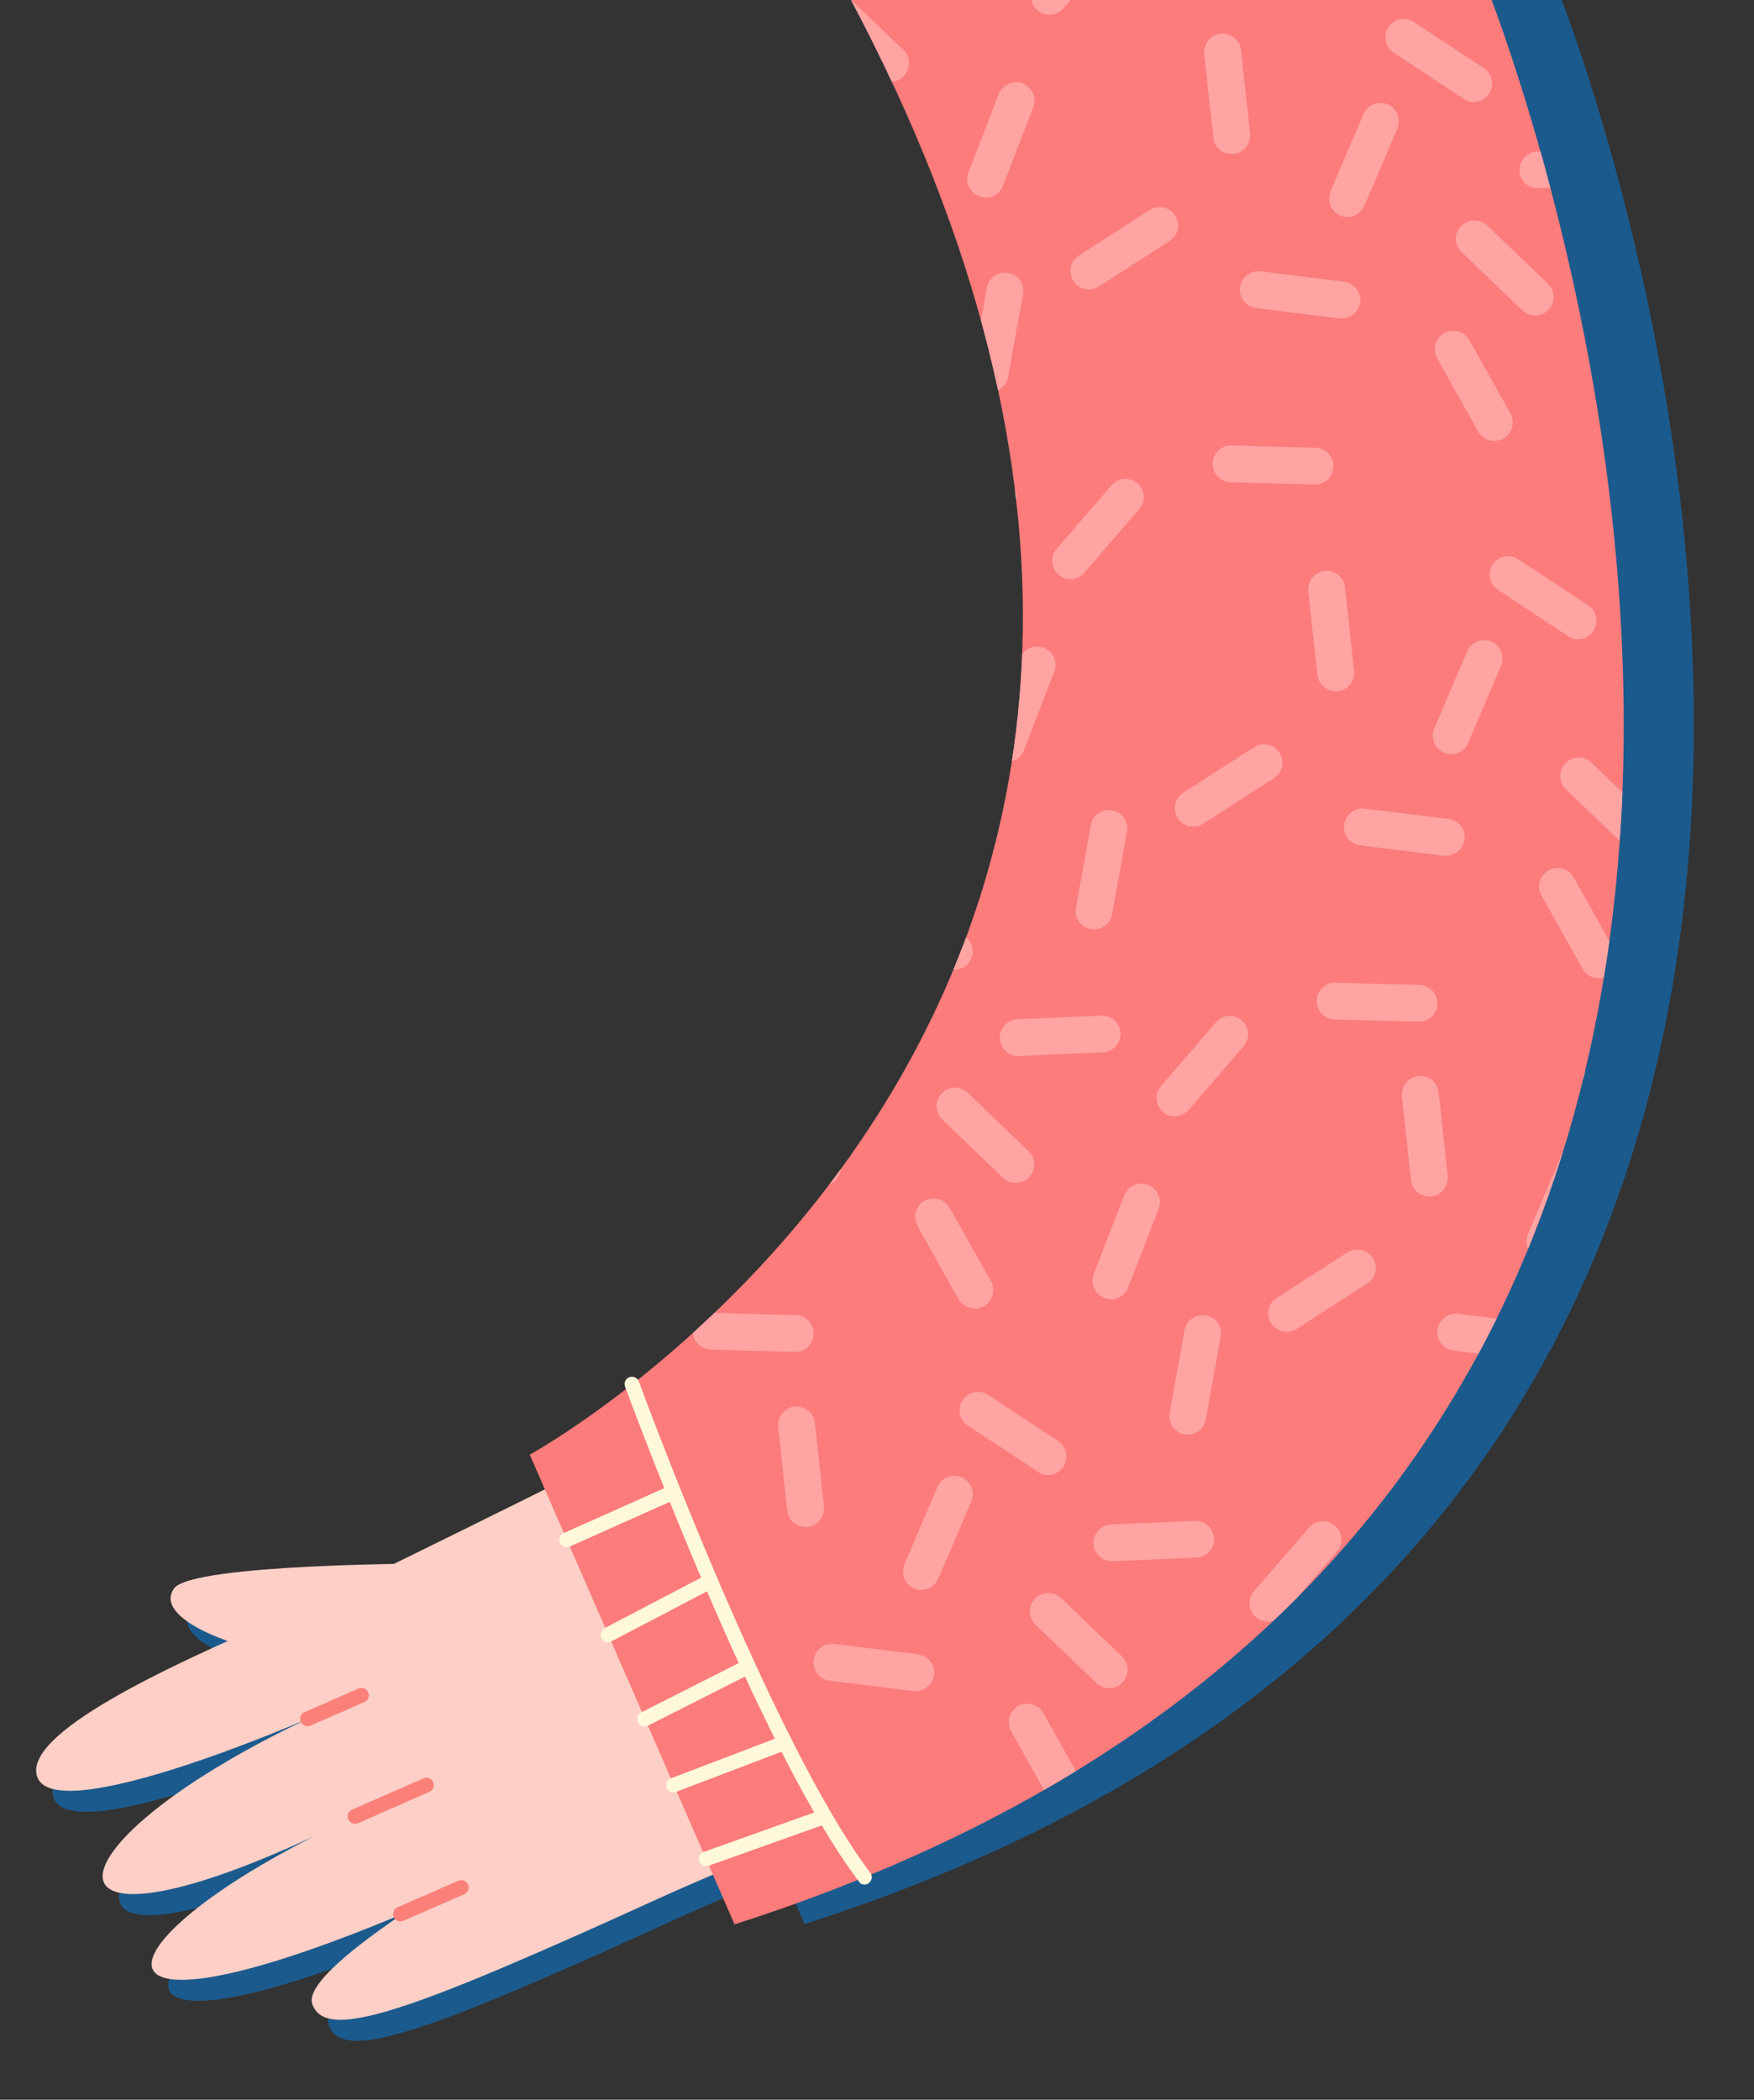 <?xml version="1.0" encoding="utf-8"?>
<!-- Generator: Adobe Illustrator 24.1.2, SVG Export Plug-In . SVG Version: 6.00 Build 0)  -->
<svg version="1.1" id="圖層_1" xmlns="http://www.w3.org/2000/svg" xmlns:xlink="http://www.w3.org/1999/xlink" x="0px" y="0px"
	 viewBox="0 0 543 650" style="enable-background:new 0 0 543 650;" xml:space="preserve">
<rect x="0" y="0" width="543" height="650" fill="#333333" stroke="none"/>
<style type="text/css">
	.st0{opacity:0.5;fill:#0582E8;}
	.st1{fill:#FDCFC6;}
	.st2{fill:#FC807A;}
	.st3{fill:#FC7B7B;}
	.st4{clip-path:url(#SVGID_2_);}
	.st5{fill:#FFA3A3;}
	.st6{fill:#FFF8DB;}
</style>
<g>
	<path class="st0" d="M75.5,514.6c-12.2-4.4-20.8-10.4-16.5-16.3c4.2-5.7,46.5-7.2,68-7.6c18.5-9.1,41.7-20.6,62.7-31l-4.1-9.4
		c0,0,266.7-145.7,95.1-458.4h199.7c0,0,193.5,467.8-231.3,603.7l-6.9-15.8c-13.9,5.9-26.8,11.4-34.3,14.9
		c-77.3,35.3-101.8,43.7-106.1,32.3c-2.4-6.3,15.4-19.4,27.9-28c-102.1,42.7-95.6,10.4-26.2-24.6c-90.5,42.5-86.1,3.6-3.2-35.8
		c0,0-78.2,34.1-83.7,17.9C12.8,545.5,43.2,529.1,75.5,514.6z"/>
	<g>
		<path class="st1" d="M134.2,484c0,0-74.7,0-80.3,7.7c-5.6,7.7,11.2,15.9,29.2,19.9L134.2,484z"/>
		<g>
			<path class="st1" d="M95.2,532.1c-86.3,41-87.5,81.4,14.7,30.2c-80,36.9-92.8,75.2,14.7,30.2c-12.6,8.6-30.3,21.7-27.9,28
				c4.3,11.4,28.8,2.9,106.1-32.3C225.9,577.6,300,547,300,547l-60.1-121.4c0,0-137,68.5-151.5,74.6C50.5,516.3,7.1,536.8,11.5,550
				C17,566.2,95.2,532.1,95.2,532.1z"/>
			<g>
				<path class="st2" d="M95.2,534.4c0.3,0,0.6-0.1,0.9-0.2l16.7-7.3c1.2-0.5,1.7-1.8,1.2-3c-0.5-1.2-1.8-1.7-3-1.2L94.3,530
					c-1.2,0.5-1.7,1.8-1.2,3C93.5,533.8,94.3,534.4,95.2,534.4z"/>
			</g>
			<g>
				<path class="st2" d="M109.9,564.6c0.3,0,0.6-0.1,0.9-0.2l22.1-9.7c1.2-0.5,1.7-1.9,1.2-3c-0.5-1.2-1.8-1.7-3-1.2l-22.1,9.7
					c-1.2,0.5-1.7,1.9-1.2,3C108.2,564,109,564.6,109.9,564.6z"/>
			</g>
			<g>
				<path class="st2" d="M124,594.8c0.3,0,0.6-0.1,0.9-0.2l18.8-8.2c1.2-0.5,1.7-1.9,1.2-3c-0.5-1.2-1.8-1.7-3-1.2l-18.8,8.2
					c-1.2,0.5-1.7,1.9-1.2,3C122.3,594.3,123.1,594.8,124,594.8z"/>
			</g>
		</g>
		<path class="st3" d="M458.7-8c0,0,193.5,467.8-231.3,603.7l-63.4-145.4c0,0,266.7-145.7,95.1-458.4H458.7z"/>
		<g>
			<defs>
				<path id="SVGID_1_" d="M458.7-8c0,0,193.5,467.8-231.3,603.7l-63.4-145.4c0,0,266.7-145.7,95.1-458.4H458.7z"/>
			</defs>
			<clipPath id="SVGID_2_">
				<use xlink:href="#SVGID_1_"  style="overflow:visible;"/>
			</clipPath>
			<g class="st4">
				<g>
					<g>
						<g>
							<path class="st5" d="M324.4,456.6c1.9,0,3.7-0.9,4.8-2.6c1.7-2.6,1-6.2-1.6-7.9l-21.7-14.3c-2.6-1.7-6.2-1-7.9,1.6
								c-1.7,2.6-1,6.2,1.6,7.9l21.7,14.3C322.2,456.3,323.3,456.6,324.4,456.6z"/>
						</g>
					</g>
					<g>
						<g>
							<path class="st5" d="M249.4,472.7c0.2,0,0.4,0,0.6,0c3.1-0.3,5.4-3.2,5.1-6.3l-2.8-25.9c-0.3-3.1-3.2-5.4-6.3-5.1
								c-3.1,0.3-5.4,3.2-5.1,6.3l2.8,25.9C244,470.5,246.5,472.7,249.4,472.7z"/>
						</g>
					</g>
					<g>
						<g>
							<path class="st5" d="M344.2,483.3c0.1,0,0.2,0,0.2,0l26-1.1c3.1-0.1,5.6-2.8,5.5-5.9c-0.1-3.1-2.8-5.6-5.9-5.5l-26,1.1
								c-3.1,0.1-5.6,2.8-5.5,5.9C338.6,480.9,341.2,483.3,344.2,483.3z"/>
						</g>
					</g>
					<g>
						<g>
							<path class="st5" d="M285.2,492.2c2.2,0,4.3-1.3,5.3-3.5l10.2-23.9c1.2-2.9-0.1-6.3-3-7.5c-2.9-1.2-6.3,0.1-7.5,3l-10.2,23.9
								c-1.2,2.9,0.1,6.3,3,7.5C283.7,492,284.4,492.2,285.2,492.2z"/>
						</g>
					</g>
					<g>
						<g>
							<path class="st5" d="M392.6,502c1.6,0,3.2-0.7,4.3-2l17-19.7c2.1-2.4,1.8-6-0.6-8c-2.4-2.1-6-1.8-8.1,0.6l-17,19.7
								c-2.1,2.4-1.8,6,0.6,8C390,501.6,391.3,502,392.6,502z"/>
						</g>
					</g>
					<g>
						<g>
							<path class="st5" d="M343.4,522.6c1.5,0,3-0.6,4.1-1.8c2.2-2.3,2.1-5.9-0.2-8.1l-18.8-18c-2.3-2.2-5.9-2.1-8.1,0.2
								c-2.2,2.3-2.1,5.9,0.2,8.1l18.8,18C340.6,522.1,342,522.6,343.4,522.6z"/>
						</g>
					</g>
					<g>
						<g>
							<path class="st5" d="M367.7,444.1c2.7,0,5.1-1.9,5.6-4.7l4.6-25.6c0.6-3.1-1.5-6.1-4.6-6.6c-3.1-0.5-6.1,1.5-6.6,4.6
								l-4.6,25.6c-0.6,3.1,1.5,6.1,4.6,6.6C367,444.1,367.4,444.1,367.7,444.1z"/>
						</g>
					</g>
					<g>
						<g>
							<path class="st5" d="M283.5,523.5c2.8,0,5.3-2.1,5.7-5c0.4-3.1-1.8-6-5-6.4l-25.9-3.2c-3.1-0.4-6,1.8-6.4,5
								c-0.4,3.1,1.8,6,5,6.4l25.9,3.2C283.1,523.5,283.3,523.5,283.5,523.5z"/>
						</g>
					</g>
					<g>
						<g>
							<path class="st5" d="M372.9,558.6c2.3,0,4.5-1.4,5.3-3.7l9.4-24.3c1.1-2.9-0.3-6.2-3.3-7.4c-2.9-1.1-6.2,0.3-7.4,3.3
								l-9.4,24.3c-1.1,2.9,0.3,6.2,3.3,7.4C371.6,558.5,372.3,558.6,372.9,558.6z"/>
						</g>
					</g>
					<g>
						<g>
							<path class="st5" d="M330.7,561.4c0.9,0,1.9-0.2,2.8-0.7c2.7-1.5,3.7-5,2.2-7.8L323,530.3c-1.5-2.7-5-3.7-7.8-2.2
								c-2.7,1.5-3.7,5-2.2,7.8l12.7,22.7C326.8,560.4,328.7,561.4,330.7,561.4z"/>
						</g>
					</g>
				</g>
				<g>
					<g>
						<g>
							<path class="st5" d="M295.4,300.2c1.9,0,3.7-0.9,4.8-2.6c1.7-2.6,1-6.2-1.6-7.9l-21.7-14.3c-2.6-1.7-6.2-1-7.9,1.6
								c-1.7,2.6-1,6.2,1.6,7.9l21.7,14.3C293.2,299.9,294.3,300.2,295.4,300.2z"/>
						</g>
					</g>
					<g>
						<g>
							<path class="st5" d="M220.4,316.3c0.2,0,0.4,0,0.6,0c3.1-0.3,5.4-3.2,5.1-6.3l-2.8-25.9c-0.3-3.1-3.2-5.4-6.3-5.1
								c-3.1,0.3-5.4,3.2-5.1,6.3l2.8,25.9C215.1,314.1,217.5,316.3,220.4,316.3z"/>
						</g>
					</g>
					<g>
						<g>
							<path class="st5" d="M315.2,326.9c0.1,0,0.2,0,0.2,0l26-1.1c3.1-0.1,5.6-2.8,5.5-5.9c-0.1-3.2-2.8-5.6-5.9-5.5l-26,1.1
								c-3.1,0.1-5.6,2.8-5.5,5.9C309.7,324.5,312.2,326.9,315.2,326.9z"/>
						</g>
					</g>
					<g>
						<g>
							<path class="st5" d="M176.3,358.1c1.1,0,2.1-0.3,3.1-0.9l21.9-14.1c2.7-1.7,3.4-5.2,1.7-7.9c-1.7-2.6-5.2-3.4-7.9-1.7
								l-21.9,14.1c-2.7,1.7-3.4,5.2-1.7,7.9C172.6,357.2,174.4,358.1,176.3,358.1z"/>
						</g>
					</g>
					<g>
						<g>
							<path class="st5" d="M256.2,335.8c2.2,0,4.3-1.3,5.2-3.5l10.2-23.9c1.2-2.9-0.1-6.3-3-7.5c-2.9-1.2-6.3,0.1-7.5,3L251,327.8
								c-1.2,2.9,0.1,6.3,3,7.5C254.7,335.6,255.5,335.8,256.2,335.8z"/>
						</g>
					</g>
					<g>
						<g>
							<path class="st5" d="M363.7,345.6c1.6,0,3.2-0.7,4.3-2l17-19.7c2.1-2.4,1.8-6-0.6-8c-2.4-2.1-6-1.8-8,0.6l-17,19.7
								c-2.1,2.4-1.8,6,0.6,8C361,345.2,362.3,345.6,363.7,345.6z"/>
						</g>
					</g>
					<g>
						<g>
							<path class="st5" d="M314.5,366.2c1.5,0,3-0.6,4.1-1.8c2.2-2.3,2.1-5.9-0.2-8.1l-18.8-18c-2.3-2.2-5.9-2.1-8.1,0.2
								c-2.2,2.3-2.1,5.9,0.2,8.1l18.8,18C311.6,365.7,313.1,366.2,314.5,366.2z"/>
						</g>
					</g>
					<g>
						<g>
							<path class="st5" d="M338.7,287.7c2.7,0,5.1-1.9,5.6-4.7l4.6-25.6c0.6-3.1-1.5-6.1-4.6-6.6c-3.1-0.5-6.1,1.5-6.6,4.6
								l-4.6,25.6c-0.6,3.1,1.5,6.1,4.6,6.6C338.1,287.7,338.4,287.7,338.7,287.7z"/>
						</g>
					</g>
					<g>
						<g>
							<path class="st5" d="M254.6,367.1c2.8,0,5.3-2.1,5.7-5c0.4-3.1-1.8-6-5-6.4l-25.9-3.2c-3.1-0.4-6,1.8-6.4,5
								c-0.4,3.1,1.8,6,5,6.4l25.9,3.2C254.1,367.1,254.4,367.1,254.6,367.1z"/>
						</g>
					</g>
					<g>
						<g>
							<path class="st5" d="M344,402.2c2.3,0,4.5-1.4,5.3-3.7l9.4-24.3c1.1-2.9-0.3-6.2-3.3-7.4c-2.9-1.1-6.2,0.3-7.4,3.3l-9.4,24.3
								c-1.1,2.9,0.3,6.2,3.3,7.4C342.6,402.1,343.3,402.2,344,402.2z"/>
						</g>
					</g>
					<g>
						<g>
							<path class="st5" d="M246.2,418.5c3.1,0,5.6-2.4,5.7-5.5c0.1-3.2-2.4-5.8-5.5-5.9l-26-0.7c-3.1-0.2-5.8,2.4-5.9,5.5
								c-0.1,3.2,2.4,5.8,5.5,5.9l26,0.7C246.1,418.5,246.2,418.5,246.2,418.5z"/>
						</g>
					</g>
					<g>
						<g>
							<path class="st5" d="M301.8,405.1c0.9,0,1.9-0.2,2.8-0.7c2.7-1.5,3.7-5,2.2-7.8L294,373.9c-1.5-2.7-5-3.7-7.8-2.2
								c-2.7,1.5-3.7,5-2.2,7.8l12.7,22.7C297.9,404,299.8,405.1,301.8,405.1z"/>
						</g>
					</g>
				</g>
				<g>
					<g>
						<g>
							<path class="st5" d="M263.2,133.9c1.9,0,3.7-0.9,4.8-2.6c1.7-2.6,1-6.2-1.6-7.9l-21.7-14.3c-2.6-1.7-6.2-1-7.9,1.6
								c-1.7,2.6-1,6.2,1.6,7.9l21.7,14.3C261,133.6,262.1,133.9,263.2,133.9z"/>
						</g>
					</g>
					<g>
						<g>
							<path class="st5" d="M188.2,150c0.2,0,0.4,0,0.6,0c3.1-0.3,5.4-3.2,5.1-6.3l-2.8-25.9c-0.3-3.1-3.1-5.4-6.3-5.1
								c-3.1,0.3-5.4,3.2-5.1,6.3l2.8,25.9C182.8,147.8,185.3,150,188.2,150z"/>
						</g>
					</g>
					<g>
						<g>
							<path class="st5" d="M283,160.6c0.1,0,0.2,0,0.2,0l26-1.1c3.1-0.1,5.6-2.8,5.5-5.9c-0.1-3.2-2.7-5.6-5.9-5.5l-26,1.1
								c-3.1,0.1-5.6,2.8-5.5,5.9C277.4,158.2,280,160.6,283,160.6z"/>
						</g>
					</g>
					<g>
						<g>
							<path class="st5" d="M144,191.8c1.1,0,2.1-0.3,3.1-0.9l21.9-14.1c2.7-1.7,3.4-5.2,1.7-7.9c-1.7-2.6-5.2-3.4-7.9-1.7
								l-21.9,14.1c-2.7,1.7-3.4,5.2-1.7,7.9C140.3,190.9,142.1,191.8,144,191.8z"/>
						</g>
					</g>
					<g>
						<g>
							<path class="st5" d="M224,169.5c2.2,0,4.3-1.3,5.2-3.5l10.2-23.9c1.2-2.9-0.1-6.3-3-7.5c-2.9-1.2-6.3,0.1-7.5,3l-10.2,23.9
								c-1.2,2.9,0.1,6.3,3,7.5C222.5,169.3,223.2,169.5,224,169.5z"/>
						</g>
					</g>
					<g>
						<g>
							<path class="st5" d="M331.4,179.3c1.6,0,3.2-0.7,4.3-2l17-19.7c2.1-2.4,1.8-6-0.6-8c-2.4-2.1-6-1.8-8,0.6l-17,19.7
								c-2.1,2.4-1.8,6,0.6,8C328.8,178.9,330.1,179.3,331.4,179.3z"/>
						</g>
					</g>
					<g>
						<g>
							<path class="st5" d="M282.2,199.9c1.5,0,3-0.6,4.1-1.8c2.2-2.3,2.1-5.9-0.2-8.1l-18.8-18c-2.3-2.2-5.9-2.1-8.1,0.2
								c-2.2,2.3-2.1,5.9,0.2,8.1l18.8,18C279.4,199.4,280.8,199.9,282.2,199.9z"/>
						</g>
					</g>
					<g>
						<g>
							<path class="st5" d="M306.5,121.4c2.7,0,5.1-1.9,5.6-4.7l4.6-25.6c0.6-3.1-1.5-6.1-4.6-6.6c-3.1-0.5-6.1,1.5-6.6,4.6
								l-4.6,25.6c-0.6,3.1,1.5,6.1,4.6,6.6C305.8,121.4,306.2,121.4,306.5,121.4z"/>
						</g>
					</g>
					<g>
						<g>
							<path class="st5" d="M222.3,200.8c2.8,0,5.3-2.1,5.7-5c0.4-3.1-1.8-6-5-6.4l-25.9-3.2c-3.1-0.4-6,1.8-6.4,5
								c-0.4,3.1,1.8,6,5,6.4l25.9,3.2C221.9,200.8,222.1,200.8,222.3,200.8z"/>
						</g>
					</g>
					<g>
						<g>
							<path class="st5" d="M311.7,235.9c2.3,0,4.5-1.4,5.3-3.7l9.4-24.3c1.1-2.9-0.3-6.2-3.3-7.4c-2.9-1.1-6.2,0.3-7.4,3.3
								l-9.4,24.3c-1.1,2.9,0.3,6.2,3.3,7.4C310.4,235.8,311.1,235.9,311.7,235.9z"/>
						</g>
					</g>
					<g>
						<g>
							<path class="st5" d="M214,252.2c3.1,0,5.6-2.4,5.7-5.5c0.1-3.2-2.4-5.8-5.5-5.9l-26-0.7c-3.2-0.2-5.8,2.4-5.9,5.5
								c-0.1,3.2,2.4,5.8,5.5,5.9l26,0.7C213.9,252.2,213.9,252.2,214,252.2z"/>
						</g>
					</g>
					<g>
						<g>
							<path class="st5" d="M269.5,238.7c0.9,0,1.9-0.2,2.8-0.7c2.7-1.5,3.7-5,2.2-7.8l-12.7-22.7c-1.5-2.7-5-3.7-7.8-2.2
								c-2.7,1.5-3.7,5-2.2,7.8l12.7,22.7C265.6,237.7,267.5,238.7,269.5,238.7z"/>
						</g>
					</g>
				</g>
				<g>
					<g>
						<g>
							<path class="st5" d="M256.7-40.8c1.9,0,3.7-0.9,4.8-2.6c1.7-2.6,1-6.2-1.6-7.9l-21.7-14.3c-2.6-1.7-6.2-1-7.9,1.6
								c-1.7,2.6-1,6.2,1.6,7.9l21.7,14.3C254.5-41.1,255.6-40.8,256.7-40.8z"/>
						</g>
					</g>
					<g>
						<g>
							<path class="st5" d="M181.7-24.7c0.2,0,0.4,0,0.6,0c3.1-0.3,5.4-3.2,5.1-6.3l-2.8-25.9c-0.3-3.1-3.2-5.4-6.3-5.1
								c-3.1,0.3-5.4,3.2-5.1,6.3l2.8,25.9C176.3-26.9,178.8-24.7,181.7-24.7z"/>
						</g>
					</g>
					<g>
						<g>
							<path class="st5" d="M276.5-14.1c0.1,0,0.2,0,0.2,0l26-1.1c3.1-0.1,5.6-2.8,5.5-5.9c-0.1-3.2-2.7-5.6-5.9-5.5l-26,1.1
								c-3.1,0.1-5.6,2.8-5.5,5.9C270.9-16.5,273.5-14.1,276.5-14.1z"/>
						</g>
					</g>
					<g>
						<g>
							<path class="st5" d="M137.5,17.2c1.1,0,2.1-0.3,3.1-0.9l21.9-14.1c2.7-1.7,3.4-5.2,1.7-7.9c-1.7-2.6-5.2-3.4-7.9-1.7
								L134.4,6.7c-2.7,1.7-3.4,5.2-1.7,7.9C133.8,16.2,135.6,17.2,137.5,17.2z"/>
						</g>
					</g>
					<g>
						<g>
							<path class="st5" d="M217.5-5.2c2.2,0,4.3-1.3,5.2-3.5L233-32.6c1.2-2.9-0.1-6.3-3-7.5c-2.9-1.2-6.3,0.1-7.5,3l-10.2,23.9
								c-1.2,2.9,0.1,6.3,3,7.5C216-5.3,216.7-5.2,217.5-5.2z"/>
						</g>
					</g>
					<g>
						<g>
							<path class="st5" d="M324.9,4.6c1.6,0,3.2-0.7,4.3-2l17-19.7c2.1-2.4,1.8-6-0.6-8c-2.4-2.1-6-1.8-8,0.6l-17,19.7
								c-2.1,2.4-1.8,6,0.6,8C322.3,4.2,323.6,4.6,324.9,4.6z"/>
						</g>
					</g>
					<g>
						<g>
							<path class="st5" d="M275.7,25.3c1.5,0,3-0.6,4.1-1.8c2.2-2.3,2.1-5.9-0.2-8.1l-18.8-18c-2.3-2.2-5.9-2.1-8.1,0.2
								c-2.2,2.3-2.1,5.9,0.2,8.1l18.8,18C272.9,24.7,274.3,25.3,275.7,25.3z"/>
						</g>
					</g>
					<g>
						<g>
							<path class="st5" d="M300-53.2c2.7,0,5.1-1.9,5.6-4.7l4.6-25.6c0.6-3.1-1.5-6.1-4.6-6.6c-3.1-0.6-6.1,1.5-6.6,4.6L294.4-60
								c-0.6,3.1,1.5,6.1,4.6,6.6C299.3-53.3,299.6-53.2,300-53.2z"/>
						</g>
					</g>
					<g>
						<g>
							<path class="st5" d="M215.8,26.2c2.8,0,5.3-2.1,5.7-5c0.4-3.1-1.8-6-5-6.4l-25.9-3.2c-3.1-0.4-6,1.8-6.4,5s1.8,6,5,6.4
								l25.9,3.2C215.4,26.1,215.6,26.2,215.8,26.2z"/>
						</g>
					</g>
					<g>
						<g>
							<path class="st5" d="M305.2,61.2c2.3,0,4.5-1.4,5.3-3.7l9.4-24.3c1.1-2.9-0.3-6.2-3.3-7.4c-2.9-1.1-6.2,0.3-7.4,3.3
								l-9.4,24.3c-1.1,2.9,0.3,6.2,3.3,7.4C303.9,61.1,304.5,61.2,305.2,61.2z"/>
						</g>
					</g>
					<g>
						<g>
							<path class="st5" d="M207.5,77.5c3.1,0,5.6-2.5,5.7-5.5c0.1-3.2-2.4-5.8-5.5-5.9l-26-0.7c-3-0.2-5.8,2.4-5.9,5.5
								c-0.1,3.2,2.4,5.8,5.5,5.9l26,0.7C207.4,77.5,207.4,77.5,207.5,77.5z"/>
						</g>
					</g>
					<g>
						<g>
							<path class="st5" d="M263,64.1c0.9,0,1.9-0.2,2.8-0.7c2.7-1.5,3.7-5,2.2-7.8l-12.7-22.7c-1.5-2.7-5-3.7-7.8-2.2
								c-2.7,1.5-3.7,5-2.2,7.8l12.7,22.7C259.1,63,261,64.1,263,64.1z"/>
						</g>
					</g>
				</g>
				<g>
					<g>
						<g>
							<path class="st5" d="M517.4,354.3c1.9,0,3.7-0.9,4.8-2.6c1.7-2.6,1-6.2-1.6-7.9l-21.7-14.3c-2.6-1.7-6.2-1-7.9,1.6
								c-1.7,2.6-1,6.2,1.6,7.9l21.7,14.3C515.3,354,516.4,354.3,517.4,354.3z"/>
						</g>
					</g>
					<g>
						<g>
							<path class="st5" d="M442.5,370.4c0.2,0,0.4,0,0.6,0c3.1-0.3,5.4-3.2,5.1-6.3l-2.8-25.9c-0.3-3.1-3.1-5.4-6.3-5.1
								c-3.1,0.3-5.4,3.2-5.1,6.3l2.8,25.9C437.1,368.3,439.6,370.4,442.5,370.4z"/>
						</g>
					</g>
					<g>
						<g>
							<path class="st5" d="M537.3,381c0.1,0,0.2,0,0.2,0l26-1.1c3.1-0.1,5.6-2.8,5.5-5.9c-0.1-3.2-2.8-5.6-5.9-5.5l-26,1.1
								c-3.1,0.1-5.6,2.8-5.5,5.9C531.7,378.6,534.2,381,537.3,381z"/>
						</g>
					</g>
					<g>
						<g>
							<path class="st5" d="M398.3,412.3c1.1,0,2.1-0.3,3.1-0.9l21.9-14.1c2.7-1.7,3.4-5.2,1.7-7.9c-1.7-2.6-5.2-3.4-7.9-1.7
								l-21.9,14.1c-2.7,1.7-3.4,5.2-1.7,7.9C394.6,411.4,396.4,412.3,398.3,412.3z"/>
						</g>
					</g>
					<g>
						<g>
							<path class="st5" d="M478.3,389.9c2.2,0,4.3-1.3,5.2-3.5l10.2-23.9c1.2-2.9-0.1-6.3-3-7.5c-2.9-1.2-6.3,0.1-7.5,3L473,382
								c-1.2,2.9,0.1,6.3,3,7.5C476.8,389.8,477.5,389.9,478.3,389.9z"/>
						</g>
					</g>
					<g>
						<g>
							<path class="st5" d="M585.7,399.8c1.6,0,3.2-0.7,4.3-2l17-19.7c2.1-2.4,1.8-6-0.6-8c-2.4-2.1-6-1.8-8,0.6l-17,19.7
								c-2.1,2.4-1.8,6,0.6,8C583.1,399.3,584.4,399.8,585.7,399.8z"/>
						</g>
					</g>
					<g>
						<g>
							<path class="st5" d="M536.5,420.4c1.5,0,3-0.6,4.1-1.8c2.2-2.3,2.1-5.9-0.2-8.1l-18.8-18c-2.3-2.2-5.9-2.1-8.1,0.2
								c-2.2,2.3-2.1,5.9,0.2,8.1l18.8,18C533.7,419.9,535.1,420.4,536.5,420.4z"/>
						</g>
					</g>
					<g>
						<g>
							<path class="st5" d="M560.8,341.9c2.7,0,5.1-1.9,5.6-4.7l4.6-25.6c0.6-3.1-1.5-6.1-4.6-6.6c-3.1-0.5-6.1,1.5-6.6,4.6
								l-4.6,25.6c-0.6,3.1,1.5,6.1,4.6,6.6C560.1,341.9,560.4,341.9,560.8,341.9z"/>
						</g>
					</g>
					<g>
						<g>
							<path class="st5" d="M476.6,421.3c2.8,0,5.3-2.1,5.7-5c0.4-3.1-1.8-6-5-6.4l-25.9-3.2c-3.1-0.4-6,1.8-6.4,5
								c-0.4,3.1,1.8,6,5,6.4l25.9,3.2C476.1,421.3,476.4,421.3,476.6,421.3z"/>
						</g>
					</g>
					<g>
						<g>
							<path class="st5" d="M566,456.3c2.3,0,4.5-1.4,5.3-3.7l9.4-24.3c1.1-2.9-0.3-6.2-3.3-7.4c-2.9-1.1-6.2,0.3-7.4,3.3l-9.4,24.3
								c-1.1,2.9,0.3,6.2,3.3,7.4C564.6,456.2,565.3,456.3,566,456.3z"/>
						</g>
					</g>
					<g>
						<g>
							<path class="st5" d="M468.3,472.7c3.1,0,5.6-2.4,5.7-5.5c0.1-3.2-2.4-5.8-5.5-5.9l-26-0.7c-3.2-0.2-5.8,2.4-5.9,5.5
								c-0.1,3.2,2.4,5.8,5.5,5.9l26,0.7C468.1,472.7,468.2,472.7,468.3,472.7z"/>
						</g>
					</g>
					<g>
						<g>
							<path class="st5" d="M523.8,459.2c0.9,0,1.9-0.2,2.8-0.7c2.7-1.5,3.7-5,2.2-7.8L516.1,428c-1.5-2.8-5-3.7-7.8-2.2
								c-2.7,1.5-3.7,5-2.2,7.8l12.7,22.7C519.9,458.2,521.8,459.2,523.8,459.2z"/>
						</g>
					</g>
				</g>
				<g>
					<g>
						<g>
							<path class="st5" d="M488.5,197.9c1.9,0,3.7-0.9,4.8-2.6c1.7-2.6,1-6.2-1.6-7.9l-21.7-14.3c-2.6-1.7-6.2-1-7.9,1.6
								c-1.7,2.6-1,6.2,1.6,7.9l21.7,14.3C486.3,197.6,487.4,197.9,488.5,197.9z"/>
						</g>
					</g>
					<g>
						<g>
							<path class="st5" d="M413.5,214c0.2,0,0.4,0,0.6,0c3.1-0.3,5.4-3.2,5.1-6.3l-2.8-25.9c-0.3-3.1-3.1-5.4-6.3-5.1
								c-3.1,0.3-5.4,3.2-5.1,6.3l2.8,25.9C408.2,211.9,410.6,214,413.5,214z"/>
						</g>
					</g>
					<g>
						<g>
							<path class="st5" d="M508.3,224.6c0.1,0,0.2,0,0.2,0l26-1.1c3.1-0.1,5.6-2.8,5.5-5.9c-0.1-3.2-2.7-5.6-5.9-5.5l-26,1.1
								c-3.1,0.1-5.6,2.8-5.5,5.9C502.8,222.2,505.3,224.6,508.3,224.6z"/>
						</g>
					</g>
					<g>
						<g>
							<path class="st5" d="M369.4,255.9c1.1,0,2.1-0.3,3.1-0.9l21.9-14.1c2.7-1.7,3.4-5.2,1.7-7.9c-1.7-2.6-5.2-3.4-7.9-1.7
								l-21.9,14.1c-2.7,1.7-3.4,5.2-1.7,7.9C365.6,255,367.5,255.9,369.4,255.9z"/>
						</g>
					</g>
					<g>
						<g>
							<path class="st5" d="M449.3,233.5c2.2,0,4.3-1.3,5.2-3.5l10.2-23.9c1.2-2.9-0.1-6.3-3-7.5c-2.9-1.2-6.3,0.1-7.5,3l-10.2,23.9
								c-1.2,2.9,0.1,6.3,3,7.5C447.8,233.4,448.6,233.5,449.3,233.5z"/>
						</g>
					</g>
					<g>
						<g>
							<path class="st5" d="M556.8,243.4c1.6,0,3.2-0.7,4.3-2l17-19.7c2.1-2.4,1.8-6-0.6-8c-2.4-2.1-6-1.8-8,0.6l-17,19.7
								c-2.1,2.4-1.8,6,0.6,8C554.1,242.9,555.4,243.4,556.8,243.4z"/>
						</g>
					</g>
					<g>
						<g>
							<path class="st5" d="M507.6,264c1.5,0,3-0.6,4.1-1.8c2.2-2.3,2.1-5.9-0.2-8.1l-18.8-18c-2.3-2.2-5.9-2.1-8.1,0.2
								c-2.2,2.3-2.1,5.9,0.2,8.1l18.8,18C504.7,263.5,506.2,264,507.6,264z"/>
						</g>
					</g>
					<g>
						<g>
							<path class="st5" d="M531.8,185.5c2.7,0,5.1-1.9,5.6-4.7l4.6-25.6c0.6-3.1-1.5-6.1-4.6-6.6c-3.1-0.5-6.1,1.5-6.6,4.6
								l-4.6,25.6c-0.6,3.1,1.5,6.1,4.6,6.6C531.1,185.5,531.5,185.5,531.8,185.5z"/>
						</g>
					</g>
					<g>
						<g>
							<path class="st5" d="M447.7,264.9c2.8,0,5.3-2.1,5.7-5c0.4-3.1-1.8-6-5-6.4l-25.9-3.2c-3.1-0.4-6,1.8-6.4,5
								c-0.4,3.1,1.8,6,5,6.4l25.9,3.2C447.2,264.9,447.4,264.9,447.7,264.9z"/>
						</g>
					</g>
					<g>
						<g>
							<path class="st5" d="M537.1,299.9c2.3,0,4.5-1.4,5.3-3.7l9.4-24.3c1.1-2.9-0.3-6.2-3.3-7.4c-2.9-1.1-6.2,0.3-7.4,3.3
								l-9.4,24.3c-1.1,2.9,0.3,6.2,3.3,7.4C535.7,299.8,536.4,299.9,537.1,299.9z"/>
						</g>
					</g>
					<g>
						<g>
							<path class="st5" d="M439.3,316.3c3.1,0,5.6-2.5,5.7-5.5c0.1-3.2-2.4-5.8-5.5-5.9l-26-0.7c-3.1-0.2-5.8,2.4-5.9,5.5
								c-0.1,3.2,2.4,5.8,5.5,5.9l26,0.7C439.2,316.3,439.3,316.3,439.3,316.3z"/>
						</g>
					</g>
					<g>
						<g>
							<path class="st5" d="M494.9,302.8c0.9,0,1.9-0.2,2.8-0.7c2.7-1.5,3.7-5,2.2-7.8l-12.7-22.7c-1.5-2.7-5-3.7-7.8-2.2
								c-2.7,1.5-3.7,5-2.2,7.8l12.7,22.7C490.9,301.8,492.9,302.8,494.9,302.8z"/>
						</g>
					</g>
				</g>
				<g>
					<g>
						<g>
							<path class="st5" d="M456.2,31.6c1.9,0,3.7-0.9,4.8-2.6c1.7-2.6,1-6.2-1.6-7.9L437.7,6.8c-2.6-1.7-6.2-1-7.9,1.6
								c-1.7,2.6-1,6.2,1.6,7.9l21.7,14.3C454.1,31.3,455.2,31.6,456.2,31.6z"/>
						</g>
					</g>
					<g>
						<g>
							<path class="st5" d="M381.3,47.7c0.2,0,0.4,0,0.6,0c3.1-0.3,5.4-3.2,5.1-6.3l-2.8-25.9c-0.3-3.1-3.1-5.4-6.3-5.1
								c-3.1,0.3-5.4,3.2-5.1,6.3l2.8,25.9C375.9,45.6,378.4,47.7,381.3,47.7z"/>
						</g>
					</g>
					<g>
						<g>
							<path class="st5" d="M476.1,58.3c0.1,0,0.2,0,0.2,0l26-1.1c3.1-0.1,5.6-2.8,5.5-5.9c-0.1-3.2-2.8-5.6-5.9-5.5l-26,1.1
								c-3.1,0.1-5.6,2.8-5.5,5.9C470.5,55.9,473,58.3,476.1,58.3z"/>
						</g>
					</g>
					<g>
						<g>
							<path class="st5" d="M337.1,89.6c1.1,0,2.1-0.3,3.1-0.9l21.9-14.1c2.7-1.7,3.4-5.2,1.7-7.9c-1.7-2.6-5.2-3.4-7.9-1.7
								L334,79.1c-2.7,1.7-3.4,5.2-1.7,7.9C333.4,88.7,335.2,89.6,337.1,89.6z"/>
						</g>
					</g>
					<g>
						<g>
							<path class="st5" d="M417.1,67.2c2.2,0,4.3-1.3,5.3-3.5l10.2-23.9c1.2-2.9-0.1-6.3-3-7.5c-2.9-1.2-6.3,0.1-7.5,3l-10.2,23.9
								c-1.2,2.9,0.1,6.3,3,7.5C415.6,67.1,416.3,67.2,417.1,67.2z"/>
						</g>
					</g>
					<g>
						<g>
							<path class="st5" d="M524.5,77.1c1.6,0,3.2-0.7,4.3-2l17-19.7c2.1-2.4,1.8-6-0.6-8c-2.4-2.1-6-1.8-8,0.6l-17,19.7
								c-2.1,2.4-1.8,6,0.6,8C521.9,76.6,523.2,77.1,524.5,77.1z"/>
						</g>
					</g>
					<g>
						<g>
							<path class="st5" d="M475.3,97.7c1.5,0,3-0.6,4.1-1.8c2.2-2.3,2.1-5.9-0.2-8.1l-18.8-18c-2.3-2.2-5.9-2.1-8.1,0.2
								c-2.2,2.3-2.1,5.9,0.2,8.1l18.8,18C472.5,97.2,473.9,97.7,475.3,97.7z"/>
						</g>
					</g>
					<g>
						<g>
							<path class="st5" d="M499.6,19.2c2.7,0,5.1-1.9,5.6-4.7l4.6-25.6c0.6-3.1-1.5-6.1-4.6-6.6c-3.1-0.5-6.1,1.5-6.6,4.6
								l-4.6,25.6c-0.6,3.1,1.5,6.1,4.6,6.6C498.9,19.1,499.2,19.2,499.6,19.2z"/>
						</g>
					</g>
					<g>
						<g>
							<path class="st5" d="M415.4,98.6c2.8,0,5.3-2.1,5.7-5c0.4-3.1-1.8-6-5-6.4L390.3,84c-3.1-0.4-6,1.8-6.4,5
								c-0.4,3.1,1.8,6,5,6.4l25.9,3.2C414.9,98.6,415.2,98.6,415.4,98.6z"/>
						</g>
					</g>
					<g>
						<g>
							<path class="st5" d="M504.8,133.6c2.3,0,4.5-1.4,5.3-3.7l9.4-24.3c1.1-2.9-0.3-6.2-3.3-7.4c-2.9-1.1-6.2,0.3-7.4,3.3
								l-9.4,24.3c-1.1,2.9,0.3,6.2,3.3,7.4C503.4,133.5,504.1,133.6,504.8,133.6z"/>
						</g>
					</g>
					<g>
						<g>
							<path class="st5" d="M407.1,150c3.1,0,5.6-2.5,5.7-5.5c0.1-3.2-2.4-5.8-5.5-5.9l-26-0.7c-3.1-0.3-5.8,2.4-5.9,5.5
								c-0.1,3.2,2.4,5.8,5.5,5.9l26,0.7C406.9,150,407,150,407.1,150z"/>
						</g>
					</g>
					<g>
						<g>
							<path class="st5" d="M462.6,136.5c0.9,0,1.9-0.2,2.8-0.7c2.7-1.5,3.7-5,2.2-7.8l-12.7-22.7c-1.5-2.7-5-3.7-7.8-2.2
								c-2.7,1.5-3.7,5-2.2,7.8l12.7,22.7C458.7,135.4,460.6,136.5,462.6,136.5z"/>
						</g>
					</g>
				</g>
			</g>
		</g>
		<g>
			<g>
				<path class="st6" d="M267.6,583.4c0.5,0,1-0.1,1.4-0.5c1-0.8,1.2-2.2,0.4-3.2c-30.7-40.6-71.2-150.8-71.6-152
					c-0.4-1.2-1.8-1.8-2.9-1.4c-1.2,0.4-1.8,1.7-1.4,2.9c1.7,4.6,41.2,112,72.3,153.1C266.2,583.1,266.9,583.4,267.6,583.4z"/>
			</g>
			<g>
				<path class="st6" d="M218.5,577.7c0.3,0,0.5,0,0.8-0.1l36.7-13.1c1.2-0.4,1.8-1.7,1.4-2.9c-0.4-1.2-1.7-1.8-2.9-1.4l-36.7,13.1
					c-1.2,0.4-1.8,1.7-1.4,2.9C216.7,577.1,217.6,577.7,218.5,577.7z"/>
			</g>
			<g>
				<path class="st6" d="M208.5,554.9c0.3,0,0.5,0,0.8-0.2l34.4-13.1c1.2-0.4,1.8-1.8,1.3-2.9c-0.4-1.2-1.8-1.8-2.9-1.3l-34.4,13.1
					c-1.2,0.4-1.8,1.8-1.3,2.9C206.7,554.3,207.6,554.9,208.5,554.9z"/>
			</g>
			<g>
				<path class="st6" d="M199.6,534.4c0.3,0,0.7-0.1,1-0.2l32-16.2c1.1-0.6,1.6-1.9,1-3.1c-0.6-1.1-1.9-1.6-3.1-1l-32,16.2
					c-1.1,0.6-1.6,1.9-1,3.1C197.9,533.9,198.7,534.4,199.6,534.4z"/>
			</g>
			<g>
				<path class="st6" d="M188.2,508.4c0.4,0,0.7-0.1,1.1-0.3l31.7-16.6c1.1-0.6,1.5-2,1-3.1c-0.6-1.1-2-1.5-3.1-1l-31.7,16.6
					c-1.1,0.6-1.5,2-1,3.1C186.6,507.9,187.4,508.4,188.2,508.4z"/>
			</g>
			<g>
				<path class="st6" d="M175.4,479c0.3,0,0.6-0.1,0.9-0.2l33.1-14.8c1.2-0.5,1.7-1.9,1.2-3c-0.5-1.1-1.9-1.7-3-1.2l-33.1,14.8
					c-1.2,0.5-1.7,1.9-1.2,3C173.7,478.5,174.6,479,175.4,479z"/>
			</g>
		</g>
	</g>
</g>
</svg>
